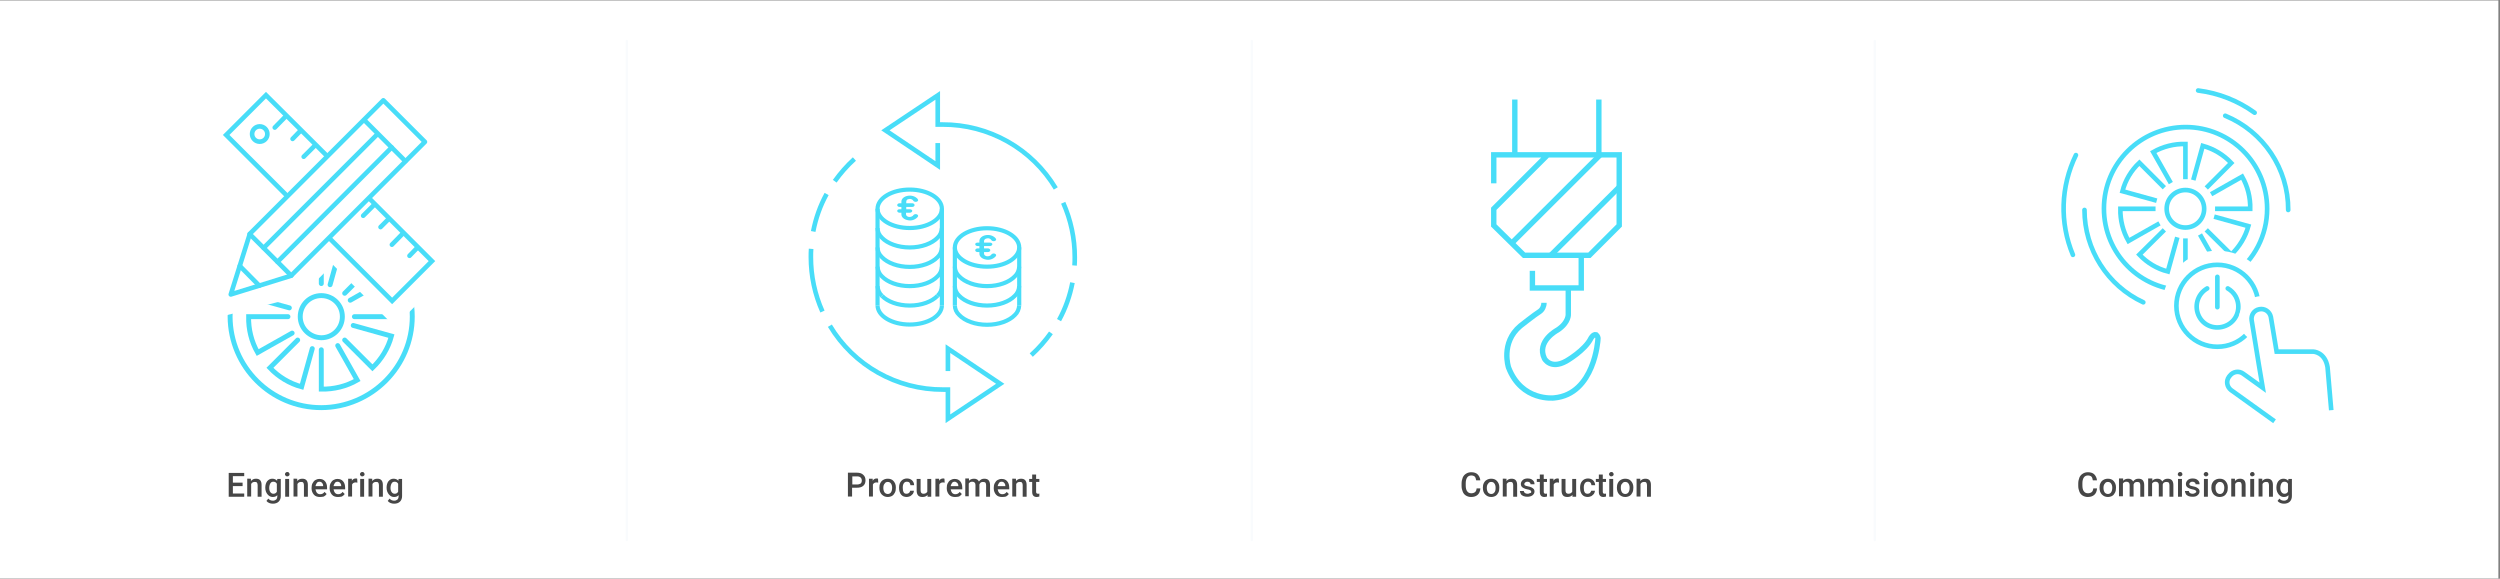 <?xml version="1.0" encoding="utf-8"?>
<!-- Generator: Adobe Illustrator 25.4.1, SVG Export Plug-In . SVG Version: 6.00 Build 0)  -->
<svg version="1.1" id="Calque_1" xmlns="http://www.w3.org/2000/svg" xmlns:xlink="http://www.w3.org/1999/xlink" x="0px" y="0px"
	 viewBox="0 0 1080 250" style="enable-background:new 0 0 1080 250;" xml:space="preserve">
<rect x="0" y="0" width="1080" height="250" fill="#808080" stroke="none"/>
<style type="text/css">
	.st0{fill:#FFFFFF;}
	.st1{fill:none;stroke:#F9FBFD;stroke-linecap:round;stroke-miterlimit:10;}
	.st2{fill:none;stroke:#48DDF8;stroke-width:2.13;stroke-linecap:round;stroke-miterlimit:10;}
	.st3{enable-background:new    ;}
	.st4{fill:#464646;}
	.st5{fill:none;stroke:#48DDF8;stroke-width:2;stroke-linecap:round;stroke-linejoin:round;}
	.st6{fill:none;stroke:#48DDF8;stroke-width:2;stroke-linecap:round;stroke-miterlimit:10;}
	.st7{fill:none;}
	.st8{fill:none;stroke:#48DDF8;stroke-width:2.33;stroke-miterlimit:10;}
	.st9{fill:none;stroke:#48DDF8;stroke-width:1.8;stroke-miterlimit:10;}
	.st10{fill:none;stroke:#48DDF8;stroke-width:2;stroke-miterlimit:10;}
	.st11{fill:#48DDF8;}
</style>
<g id="Calque_2_00000002367638699786384400000005070874968035810698_">
	<rect y="0.2" class="st0" width="1079.3" height="249.7"/>
	<line class="st1" x1="540.8" y1="17.7" x2="540.8" y2="233.3"/>
	<line class="st1" x1="270.8" y1="17.7" x2="270.8" y2="233.3"/>
	<line class="st1" x1="809.9" y1="17.7" x2="809.9" y2="233.3"/>
</g>
<g id="Calque_1_00000040543309858980887920000013275172555729415553_">
	<path class="st2" d="M138.7,97.4c21.7,0,39.3,17.6,39.4,39.3c0,21.7-17.6,39.3-39.3,39.4c-21.7,0-39.3-17.6-39.4-39.3
		c0-12.7,6.2-24.7,16.5-32.1"/>
	<path class="st2" d="M129.7,136.8c0-5,4-9.1,9.1-9.1c5,0,9.1,4,9.1,9.1c0,5-4,9.1-9.1,9.1c0,0,0,0,0,0
		C133.8,145.8,129.7,141.8,129.7,136.8z"/>
	<path class="st2" d="M153.1,136.8h17c0.1-5.4-1.2-10.8-3.9-15.5l-14.9,8.4"/>
	<path class="st2" d="M148.9,146.9l12,12c3.9-3.7,6.8-8.5,8.2-13.7l-16.5-4.6"/>
	<path class="st2" d="M138.8,151.1v17c5.4,0.1,10.8-1.2,15.5-3.9l-8.4-14.9"/>
	<path class="st2" d="M134.9,150.6l-4.6,16.5c-5.2-1.4-10-4.3-13.7-8.2l12-12"/>
	<path class="st2" d="M124.4,136.8h-17c-0.1,5.4,1.2,10.8,3.9,15.5l14.9-8.4"/>
	<path class="st2" d="M128.6,126.7l-12-12c-3.9,3.7-6.8,8.5-8.2,13.7l16.6,4.6"/>
	<path class="st2" d="M138.8,122.5v-17c-5.4-0.1-10.8,1.2-15.5,3.9l8.4,14.9"/>
	<path class="st2" d="M148.9,126.7l12-12c-3.7-3.9-8.5-6.7-13.7-8.2l-4.6,16.5"/>
	<g class="st3">
		<path class="st4" d="M905.9,211.2c-0.1,1.1-0.5,2-1.2,2.6c-0.7,0.6-1.6,0.9-2.8,0.9c-0.8,0-1.5-0.2-2.2-0.6
			c-0.6-0.4-1.1-0.9-1.4-1.7s-0.5-1.5-0.5-2.5v-1c0-1,0.2-1.8,0.5-2.6c0.3-0.7,0.8-1.3,1.5-1.7c0.6-0.4,1.4-0.6,2.2-0.6
			c1.1,0,2.1,0.3,2.7,0.9s1.1,1.5,1.2,2.6h-1.8c-0.1-0.7-0.3-1.3-0.6-1.6c-0.3-0.3-0.9-0.5-1.5-0.5c-0.8,0-1.4,0.3-1.8,0.9
			c-0.4,0.6-0.6,1.4-0.6,2.5v0.9c0,1.1,0.2,2,0.6,2.5c0.4,0.6,1,0.9,1.8,0.9c0.7,0,1.2-0.2,1.6-0.5c0.4-0.3,0.6-0.8,0.7-1.6H905.9z"
			/>
		<path class="st4" d="M907,210.7c0-0.8,0.1-1.4,0.4-2c0.3-0.6,0.7-1.1,1.3-1.4c0.5-0.3,1.2-0.5,1.9-0.5c1,0,1.9,0.3,2.5,1
			s1,1.5,1,2.6l0,0.4c0,0.8-0.1,1.4-0.4,2c-0.3,0.6-0.7,1.1-1.2,1.4s-1.2,0.5-1.9,0.5c-1.1,0-1.9-0.4-2.6-1.1
			C907.3,212.9,907,211.9,907,210.7L907,210.7z M908.7,210.8c0,0.8,0.2,1.4,0.5,1.9c0.3,0.4,0.8,0.7,1.4,0.7s1-0.2,1.4-0.7
			c0.3-0.5,0.5-1.1,0.5-2c0-0.8-0.2-1.4-0.5-1.8c-0.3-0.5-0.8-0.7-1.4-0.7c-0.6,0-1,0.2-1.3,0.7
			C908.9,209.3,908.7,209.9,908.7,210.8z"/>
		<path class="st4" d="M917.2,206.9l0,0.8c0.5-0.6,1.3-0.9,2.2-0.9c1,0,1.7,0.4,2.1,1.2c0.6-0.8,1.3-1.2,2.3-1.2
			c0.8,0,1.5,0.2,1.9,0.7s0.6,1.2,0.6,2.1v5h-1.7v-5c0-0.5-0.1-0.8-0.3-1.1c-0.2-0.2-0.6-0.3-1.1-0.3c-0.4,0-0.7,0.1-1,0.3
			c-0.2,0.2-0.4,0.5-0.5,0.8l0,5.2h-1.7v-5c0-0.9-0.5-1.4-1.4-1.4c-0.7,0-1.2,0.3-1.5,0.8v5.5h-1.7v-7.7H917.2z"/>
		<path class="st4" d="M929.8,206.9l0,0.8c0.5-0.6,1.3-0.9,2.2-0.9c1,0,1.7,0.4,2.1,1.2c0.6-0.8,1.3-1.2,2.3-1.2
			c0.8,0,1.5,0.2,1.9,0.7s0.6,1.2,0.6,2.1v5h-1.7v-5c0-0.5-0.1-0.8-0.3-1.1c-0.2-0.2-0.6-0.3-1.1-0.3c-0.4,0-0.7,0.1-1,0.3
			s-0.4,0.5-0.5,0.8l0,5.2h-1.7v-5c0-0.9-0.5-1.4-1.4-1.4c-0.7,0-1.2,0.3-1.5,0.8v5.5h-1.7v-7.7H929.8z"/>
		<path class="st4" d="M940.8,204.9c0-0.3,0.1-0.5,0.3-0.7c0.2-0.2,0.4-0.3,0.7-0.3s0.6,0.1,0.7,0.3c0.2,0.2,0.3,0.4,0.3,0.7
			c0,0.3-0.1,0.5-0.3,0.6s-0.4,0.3-0.7,0.3s-0.6-0.1-0.7-0.3C940.9,205.4,940.8,205.2,940.8,204.9z M942.6,214.6h-1.7v-7.7h1.7
			V214.6z"/>
		<path class="st4" d="M948.8,212.5c0-0.3-0.1-0.5-0.4-0.7c-0.3-0.2-0.7-0.3-1.3-0.4c-0.6-0.1-1.1-0.3-1.5-0.5
			c-0.9-0.4-1.3-1-1.3-1.8c0-0.7,0.3-1.2,0.8-1.7s1.3-0.7,2.1-0.7c0.9,0,1.7,0.2,2.2,0.7c0.6,0.5,0.8,1,0.8,1.8h-1.7
			c0-0.3-0.1-0.6-0.4-0.8c-0.2-0.2-0.6-0.3-1-0.3c-0.4,0-0.7,0.1-0.9,0.3c-0.2,0.2-0.4,0.4-0.4,0.7c0,0.3,0.1,0.5,0.3,0.6
			c0.2,0.1,0.7,0.3,1.3,0.4c0.7,0.1,1.2,0.3,1.6,0.5c0.4,0.2,0.7,0.5,0.9,0.7c0.2,0.3,0.3,0.6,0.3,1c0,0.7-0.3,1.2-0.9,1.7
			s-1.3,0.6-2.2,0.6c-0.6,0-1.2-0.1-1.7-0.3c-0.5-0.2-0.9-0.5-1.1-0.9s-0.4-0.8-0.4-1.3h1.7c0,0.4,0.2,0.7,0.5,0.9
			c0.3,0.2,0.7,0.3,1.1,0.3c0.5,0,0.8-0.1,1-0.3S948.8,212.8,948.8,212.5z"/>
		<path class="st4" d="M952,204.9c0-0.3,0.1-0.5,0.3-0.7c0.2-0.2,0.4-0.3,0.7-0.3c0.3,0,0.6,0.1,0.7,0.3c0.2,0.2,0.3,0.4,0.3,0.7
			c0,0.3-0.1,0.5-0.3,0.6c-0.2,0.2-0.4,0.3-0.7,0.3c-0.3,0-0.6-0.1-0.7-0.3S952,205.2,952,204.9z M953.8,214.6h-1.7v-7.7h1.7V214.6z
			"/>
		<path class="st4" d="M955.3,210.7c0-0.8,0.1-1.4,0.4-2s0.7-1.1,1.3-1.4c0.5-0.3,1.2-0.5,1.9-0.5c1,0,1.9,0.3,2.5,1
			c0.6,0.7,1,1.5,1,2.6l0,0.4c0,0.8-0.1,1.4-0.4,2c-0.3,0.6-0.7,1.1-1.2,1.4s-1.2,0.5-1.9,0.5c-1.1,0-1.9-0.4-2.6-1.1
			C955.7,212.9,955.3,211.9,955.3,210.7L955.3,210.7z M957.1,210.8c0,0.8,0.2,1.4,0.5,1.9c0.3,0.4,0.8,0.7,1.4,0.7
			c0.6,0,1-0.2,1.4-0.7c0.3-0.5,0.5-1.1,0.5-2c0-0.8-0.2-1.4-0.5-1.8c-0.3-0.5-0.8-0.7-1.4-0.7c-0.6,0-1,0.2-1.3,0.7
			C957.2,209.3,957.1,209.9,957.1,210.8z"/>
		<path class="st4" d="M965.5,206.9l0,0.9c0.6-0.7,1.3-1,2.2-1c1.6,0,2.4,0.9,2.4,2.7v5.1h-1.7v-5c0-0.5-0.1-0.8-0.3-1.1
			s-0.6-0.3-1-0.3c-0.7,0-1.2,0.3-1.5,0.9v5.4h-1.7v-7.7H965.5z"/>
		<path class="st4" d="M972,204.9c0-0.3,0.1-0.5,0.3-0.7c0.2-0.2,0.4-0.3,0.7-0.3s0.6,0.1,0.7,0.3c0.2,0.2,0.3,0.4,0.3,0.7
			c0,0.3-0.1,0.5-0.3,0.6s-0.4,0.3-0.7,0.3s-0.6-0.1-0.7-0.3C972.1,205.4,972,205.2,972,204.9z M973.8,214.6h-1.7v-7.7h1.7V214.6z"
			/>
		<path class="st4" d="M977.3,206.9l0,0.9c0.6-0.7,1.3-1,2.2-1c1.6,0,2.4,0.9,2.4,2.7v5.1h-1.7v-5c0-0.5-0.1-0.8-0.3-1.1
			s-0.6-0.3-1-0.3c-0.7,0-1.2,0.3-1.5,0.9v5.4h-1.7v-7.7H977.3z"/>
		<path class="st4" d="M983.4,210.7c0-1.2,0.3-2.1,0.8-2.8c0.6-0.7,1.3-1.1,2.2-1.1c0.9,0,1.6,0.3,2.1,0.9l0.1-0.8h1.5v7.4
			c0,1-0.3,1.8-0.9,2.4s-1.5,0.9-2.5,0.9c-0.6,0-1.1-0.1-1.6-0.3s-0.9-0.5-1.2-0.9l0.8-1c0.5,0.6,1.2,0.9,2,0.9c0.6,0,1-0.2,1.4-0.5
			c0.3-0.3,0.5-0.8,0.5-1.4v-0.5c-0.5,0.6-1.2,0.8-2,0.8c-0.9,0-1.6-0.4-2.2-1.1S983.4,211.9,983.4,210.7z M985.1,210.8
			c0,0.8,0.2,1.4,0.5,1.8c0.3,0.4,0.7,0.7,1.3,0.7c0.7,0,1.2-0.3,1.5-0.9V209c-0.3-0.6-0.8-0.9-1.5-0.9c-0.6,0-1,0.2-1.3,0.7
			C985.3,209.3,985.1,210,985.1,210.8z"/>
	</g>
	<g class="st3">
		<path class="st4" d="M639.5,211.2c-0.1,1.1-0.5,2-1.2,2.6c-0.7,0.6-1.6,0.9-2.8,0.9c-0.8,0-1.5-0.2-2.2-0.6
			c-0.6-0.4-1.1-0.9-1.4-1.7c-0.3-0.7-0.5-1.5-0.5-2.5v-1c0-1,0.2-1.8,0.5-2.6c0.3-0.7,0.8-1.3,1.5-1.7c0.6-0.4,1.4-0.6,2.2-0.6
			c1.1,0,2.1,0.3,2.7,0.9s1.1,1.5,1.2,2.6h-1.8c-0.1-0.7-0.3-1.3-0.6-1.6s-0.9-0.5-1.5-0.5c-0.8,0-1.4,0.3-1.8,0.9
			c-0.4,0.6-0.6,1.4-0.6,2.5v0.9c0,1.1,0.2,2,0.6,2.5c0.4,0.6,1,0.9,1.8,0.9c0.7,0,1.2-0.2,1.6-0.5c0.4-0.3,0.6-0.8,0.7-1.6H639.5z"
			/>
		<path class="st4" d="M640.6,210.7c0-0.8,0.1-1.4,0.4-2c0.3-0.6,0.7-1.1,1.3-1.4c0.5-0.3,1.2-0.5,1.9-0.5c1,0,1.9,0.3,2.5,1
			c0.6,0.7,1,1.5,1,2.6l0,0.4c0,0.8-0.1,1.4-0.4,2c-0.3,0.6-0.7,1.1-1.2,1.4s-1.2,0.5-1.9,0.5c-1.1,0-1.9-0.4-2.6-1.1
			C640.9,212.9,640.6,211.9,640.6,210.7L640.6,210.7z M642.3,210.8c0,0.8,0.2,1.4,0.5,1.9c0.3,0.4,0.8,0.7,1.4,0.7
			c0.6,0,1-0.2,1.4-0.7s0.5-1.1,0.5-2c0-0.8-0.2-1.4-0.5-1.8c-0.3-0.5-0.8-0.7-1.4-0.7c-0.6,0-1,0.2-1.3,0.7
			C642.5,209.3,642.3,209.9,642.3,210.8z"/>
		<path class="st4" d="M650.8,206.9l0,0.9c0.6-0.7,1.3-1,2.2-1c1.6,0,2.4,0.9,2.4,2.7v5.1h-1.7v-5c0-0.5-0.1-0.8-0.3-1.1
			s-0.6-0.3-1-0.3c-0.7,0-1.2,0.3-1.5,0.9v5.4h-1.7v-7.7H650.8z"/>
		<path class="st4" d="M661.5,212.5c0-0.3-0.1-0.5-0.4-0.7c-0.3-0.2-0.7-0.3-1.3-0.4s-1.1-0.3-1.5-0.5c-0.9-0.4-1.3-1-1.3-1.8
			c0-0.7,0.3-1.2,0.8-1.7s1.3-0.7,2.1-0.7c0.9,0,1.7,0.2,2.2,0.7c0.6,0.5,0.8,1,0.8,1.8h-1.7c0-0.3-0.1-0.6-0.4-0.8
			c-0.2-0.2-0.6-0.3-1-0.3c-0.4,0-0.7,0.1-0.9,0.3c-0.2,0.2-0.4,0.4-0.4,0.7c0,0.3,0.1,0.5,0.3,0.6c0.2,0.1,0.7,0.3,1.3,0.4
			s1.2,0.3,1.6,0.5c0.4,0.2,0.7,0.5,0.9,0.7c0.2,0.3,0.3,0.6,0.3,1c0,0.7-0.3,1.2-0.9,1.7c-0.6,0.4-1.3,0.6-2.2,0.6
			c-0.6,0-1.2-0.1-1.7-0.3s-0.9-0.5-1.1-0.9s-0.4-0.8-0.4-1.3h1.7c0,0.4,0.2,0.7,0.5,0.9c0.3,0.2,0.7,0.3,1.1,0.3
			c0.5,0,0.8-0.1,1-0.3C661.4,213,661.5,212.8,661.5,212.5z"/>
		<path class="st4" d="M666.9,205v1.9h1.4v1.3h-1.4v4.3c0,0.3,0.1,0.5,0.2,0.6c0.1,0.1,0.3,0.2,0.6,0.2c0.2,0,0.4,0,0.6-0.1v1.3
			c-0.4,0.1-0.8,0.2-1.1,0.2c-1.3,0-2-0.7-2-2.2v-4.3h-1.3v-1.3h1.3V205H666.9z"/>
		<path class="st4" d="M673.5,208.5c-0.2,0-0.5-0.1-0.7-0.1c-0.8,0-1.3,0.3-1.6,0.9v5.2h-1.7v-7.7h1.6l0,0.9c0.4-0.7,1-1,1.7-1
			c0.2,0,0.4,0,0.6,0.1L673.5,208.5z"/>
		<path class="st4" d="M679.3,213.8c-0.5,0.6-1.2,0.9-2.2,0.9c-0.8,0-1.5-0.2-1.9-0.7c-0.4-0.5-0.6-1.2-0.6-2.1v-5h1.7v4.9
			c0,1,0.4,1.5,1.2,1.5c0.8,0,1.4-0.3,1.7-0.9v-5.5h1.7v7.7h-1.6L679.3,213.8z"/>
		<path class="st4" d="M685.8,213.3c0.4,0,0.8-0.1,1.1-0.4s0.4-0.6,0.5-0.9h1.6c0,0.5-0.2,0.9-0.4,1.3c-0.3,0.4-0.7,0.7-1.1,1
			c-0.5,0.2-1,0.4-1.5,0.4c-1.1,0-1.9-0.3-2.5-1c-0.6-0.7-0.9-1.7-0.9-2.9v-0.2c0-1.2,0.3-2.1,0.9-2.8c0.6-0.7,1.5-1.1,2.5-1.1
			c0.9,0,1.7,0.3,2.2,0.8s0.9,1.2,0.9,2.1h-1.6c0-0.4-0.2-0.8-0.4-1.1c-0.3-0.3-0.6-0.4-1.1-0.4c-0.6,0-1,0.2-1.3,0.6
			c-0.3,0.4-0.5,1-0.5,1.8v0.3c0,0.8,0.1,1.4,0.4,1.9C684.8,213.1,685.3,213.3,685.8,213.3z"/>
		<path class="st4" d="M692.4,205v1.9h1.4v1.3h-1.4v4.3c0,0.3,0.1,0.5,0.2,0.6c0.1,0.1,0.3,0.2,0.6,0.2c0.2,0,0.4,0,0.6-0.1v1.3
			c-0.4,0.1-0.8,0.2-1.1,0.2c-1.3,0-2-0.7-2-2.2v-4.3h-1.3v-1.3h1.3V205H692.4z"/>
		<path class="st4" d="M695.1,204.9c0-0.3,0.1-0.5,0.3-0.7c0.2-0.2,0.4-0.3,0.7-0.3c0.3,0,0.6,0.1,0.7,0.3c0.2,0.2,0.3,0.4,0.3,0.7
			c0,0.3-0.1,0.5-0.3,0.6c-0.2,0.2-0.4,0.3-0.7,0.3c-0.3,0-0.6-0.1-0.7-0.3S695.1,205.2,695.1,204.9z M696.9,214.6h-1.7v-7.7h1.7
			V214.6z"/>
		<path class="st4" d="M698.5,210.7c0-0.8,0.1-1.4,0.4-2s0.7-1.1,1.3-1.4c0.5-0.3,1.2-0.5,1.9-0.5c1,0,1.9,0.3,2.5,1s1,1.5,1,2.6
			l0,0.4c0,0.8-0.1,1.4-0.4,2c-0.3,0.6-0.7,1.1-1.2,1.4s-1.2,0.5-1.9,0.5c-1.1,0-1.9-0.4-2.6-1.1
			C698.8,212.9,698.5,211.9,698.5,210.7L698.5,210.7z M700.2,210.8c0,0.8,0.2,1.4,0.5,1.9c0.3,0.4,0.8,0.7,1.4,0.7s1-0.2,1.4-0.7
			c0.3-0.5,0.5-1.1,0.5-2c0-0.8-0.2-1.4-0.5-1.8c-0.3-0.5-0.8-0.7-1.4-0.7c-0.6,0-1,0.2-1.3,0.7
			C700.3,209.3,700.2,209.9,700.2,210.8z"/>
		<path class="st4" d="M708.6,206.9l0,0.9c0.6-0.7,1.3-1,2.2-1c1.6,0,2.4,0.9,2.4,2.7v5.1h-1.7v-5c0-0.5-0.1-0.8-0.3-1.1
			s-0.6-0.3-1-0.3c-0.7,0-1.2,0.3-1.5,0.9v5.4H707v-7.7H708.6z"/>
	</g>
	<g class="st3">
		<path class="st4" d="M104.8,210h-4.2v3.2h4.9v1.4h-6.7v-10.3h6.7v1.4h-4.9v2.8h4.2V210z"/>
		<path class="st4" d="M108.4,206.9l0,0.9c0.6-0.7,1.3-1,2.2-1c1.6,0,2.4,0.9,2.4,2.7v5.1h-1.7v-5c0-0.5-0.1-0.8-0.3-1.1
			s-0.6-0.3-1-0.3c-0.7,0-1.2,0.3-1.5,0.9v5.4h-1.7v-7.7H108.4z"/>
		<path class="st4" d="M114.6,210.7c0-1.2,0.3-2.1,0.8-2.8c0.6-0.7,1.3-1.1,2.2-1.1c0.9,0,1.6,0.3,2.1,0.9l0.1-0.8h1.5v7.4
			c0,1-0.3,1.8-0.9,2.4s-1.5,0.9-2.5,0.9c-0.6,0-1.1-0.1-1.6-0.3c-0.5-0.2-0.9-0.5-1.2-0.9l0.8-1c0.5,0.6,1.2,0.9,2,0.9
			c0.6,0,1-0.2,1.4-0.5c0.3-0.3,0.5-0.8,0.5-1.4v-0.5c-0.5,0.6-1.2,0.8-2,0.8c-0.9,0-1.6-0.4-2.2-1.1S114.6,211.9,114.6,210.7z
			 M116.3,210.8c0,0.8,0.2,1.4,0.5,1.8c0.3,0.4,0.7,0.7,1.3,0.7c0.7,0,1.2-0.3,1.5-0.9V209c-0.3-0.6-0.8-0.9-1.5-0.9
			c-0.6,0-1,0.2-1.3,0.7C116.5,209.3,116.3,210,116.3,210.8z"/>
		<path class="st4" d="M123.1,204.9c0-0.3,0.1-0.5,0.3-0.7c0.2-0.2,0.4-0.3,0.7-0.3c0.3,0,0.6,0.1,0.7,0.3c0.2,0.2,0.3,0.4,0.3,0.7
			c0,0.3-0.1,0.5-0.3,0.6c-0.2,0.2-0.4,0.3-0.7,0.3c-0.3,0-0.6-0.1-0.7-0.3S123.1,205.2,123.1,204.9z M124.9,214.6h-1.7v-7.7h1.7
			V214.6z"/>
		<path class="st4" d="M128.4,206.9l0,0.9c0.6-0.7,1.3-1,2.2-1c1.6,0,2.4,0.9,2.4,2.7v5.1h-1.7v-5c0-0.5-0.1-0.8-0.3-1.1
			s-0.6-0.3-1-0.3c-0.7,0-1.2,0.3-1.5,0.9v5.4h-1.7v-7.7H128.4z"/>
		<path class="st4" d="M138.2,214.7c-1.1,0-2-0.3-2.6-1s-1-1.6-1-2.7v-0.2c0-0.8,0.1-1.4,0.4-2c0.3-0.6,0.7-1.1,1.2-1.4
			c0.5-0.3,1.1-0.5,1.8-0.5c1,0,1.8,0.3,2.4,1s0.9,1.6,0.9,2.8v0.7h-5c0.1,0.6,0.3,1.1,0.6,1.5c0.4,0.4,0.8,0.6,1.4,0.6
			c0.8,0,1.4-0.3,1.9-1l0.9,0.9c-0.3,0.5-0.7,0.8-1.2,1.1C139.4,214.6,138.9,214.7,138.2,214.7z M138,208.1c-0.5,0-0.9,0.2-1.1,0.5
			s-0.5,0.8-0.6,1.4h3.3v-0.1c0-0.6-0.2-1-0.5-1.3C138.9,208.3,138.5,208.1,138,208.1z"/>
		<path class="st4" d="M146,214.7c-1.1,0-2-0.3-2.6-1s-1-1.6-1-2.7v-0.2c0-0.8,0.1-1.4,0.4-2c0.3-0.6,0.7-1.1,1.2-1.4
			c0.5-0.3,1.1-0.5,1.8-0.5c1,0,1.8,0.3,2.4,1s0.9,1.6,0.9,2.8v0.7h-5c0.1,0.6,0.3,1.1,0.6,1.5c0.4,0.4,0.8,0.6,1.4,0.6
			c0.8,0,1.4-0.3,1.9-1l0.9,0.9c-0.3,0.5-0.7,0.8-1.2,1.1C147.2,214.6,146.6,214.7,146,214.7z M145.8,208.1c-0.5,0-0.9,0.2-1.1,0.5
			s-0.5,0.8-0.6,1.4h3.3v-0.1c0-0.6-0.2-1-0.5-1.3C146.7,208.3,146.3,208.1,145.8,208.1z"/>
		<path class="st4" d="M154.4,208.5c-0.2,0-0.5-0.1-0.7-0.1c-0.8,0-1.3,0.3-1.6,0.9v5.2h-1.7v-7.7h1.6l0,0.9c0.4-0.7,1-1,1.7-1
			c0.2,0,0.4,0,0.6,0.1L154.4,208.5z"/>
		<path class="st4" d="M155.5,204.9c0-0.3,0.1-0.5,0.3-0.7c0.2-0.2,0.4-0.3,0.7-0.3c0.3,0,0.6,0.1,0.7,0.3c0.2,0.2,0.3,0.4,0.3,0.7
			c0,0.3-0.1,0.5-0.3,0.6c-0.2,0.2-0.4,0.3-0.7,0.3c-0.3,0-0.6-0.1-0.7-0.3S155.5,205.2,155.5,204.9z M157.3,214.6h-1.7v-7.7h1.7
			V214.6z"/>
		<path class="st4" d="M160.8,206.9l0,0.9c0.6-0.7,1.3-1,2.2-1c1.6,0,2.4,0.9,2.4,2.7v5.1h-1.7v-5c0-0.5-0.1-0.8-0.3-1.1
			s-0.6-0.3-1-0.3c-0.7,0-1.2,0.3-1.5,0.9v5.4h-1.7v-7.7H160.8z"/>
		<path class="st4" d="M167,210.7c0-1.2,0.3-2.1,0.8-2.8c0.6-0.7,1.3-1.1,2.2-1.1c0.9,0,1.6,0.3,2.1,0.9l0.1-0.8h1.5v7.4
			c0,1-0.3,1.8-0.9,2.4s-1.5,0.9-2.5,0.9c-0.6,0-1.1-0.1-1.6-0.3s-0.9-0.5-1.2-0.9l0.8-1c0.5,0.6,1.2,0.9,2,0.9c0.6,0,1-0.2,1.4-0.5
			c0.3-0.3,0.5-0.8,0.5-1.4v-0.5c-0.5,0.6-1.2,0.8-2,0.8c-0.9,0-1.6-0.4-2.2-1.1S167,211.9,167,210.7z M168.7,210.8
			c0,0.8,0.2,1.4,0.5,1.8s0.7,0.7,1.3,0.7c0.7,0,1.2-0.3,1.5-0.9V209c-0.3-0.6-0.8-0.9-1.5-0.9c-0.6,0-1,0.2-1.3,0.7
			S168.7,210,168.7,210.8z"/>
	</g>
	<g class="st3">
		<path class="st4" d="M368.1,210.7v3.8h-1.8v-10.3h3.9c1.2,0,2.1,0.3,2.7,0.9c0.7,0.6,1,1.4,1,2.4c0,1-0.3,1.8-1,2.4
			c-0.7,0.6-1.6,0.8-2.8,0.8H368.1z M368.1,209.3h2.2c0.6,0,1.1-0.2,1.5-0.4c0.3-0.3,0.5-0.7,0.5-1.3c0-0.6-0.2-1-0.5-1.3
			c-0.3-0.3-0.8-0.5-1.4-0.5h-2.2V209.3z"/>
	</g>
	<g class="st3">
		<path class="st4" d="M379.4,208.5c-0.2,0-0.5-0.1-0.7-0.1c-0.8,0-1.3,0.3-1.6,0.9v5.2h-1.7v-7.7h1.6l0,0.9c0.4-0.7,1-1,1.7-1
			c0.2,0,0.4,0,0.6,0.1L379.4,208.5z"/>
	</g>
	<g class="st3">
		<path class="st4" d="M379.9,210.7c0-0.8,0.1-1.4,0.4-2c0.3-0.6,0.7-1.1,1.3-1.4c0.5-0.3,1.2-0.5,1.9-0.5c1,0,1.9,0.3,2.5,1
			c0.6,0.7,1,1.5,1,2.6l0,0.4c0,0.8-0.1,1.4-0.4,2c-0.3,0.6-0.7,1.1-1.2,1.4s-1.2,0.5-1.9,0.5c-1.1,0-1.9-0.4-2.6-1.1
			C380.2,212.9,379.9,211.9,379.9,210.7L379.9,210.7z M381.6,210.8c0,0.8,0.2,1.4,0.5,1.9c0.3,0.4,0.8,0.7,1.4,0.7
			c0.6,0,1-0.2,1.4-0.7c0.3-0.5,0.5-1.1,0.5-2c0-0.8-0.2-1.4-0.5-1.8c-0.3-0.5-0.8-0.7-1.4-0.7c-0.6,0-1,0.2-1.3,0.7
			C381.8,209.3,381.6,209.9,381.6,210.8z"/>
		<path class="st4" d="M391.6,213.3c0.4,0,0.8-0.1,1.1-0.4c0.3-0.2,0.4-0.6,0.5-0.9h1.6c0,0.5-0.2,0.9-0.4,1.3
			c-0.3,0.4-0.7,0.7-1.1,1c-0.5,0.2-1,0.4-1.5,0.4c-1.1,0-1.9-0.3-2.5-1s-0.9-1.7-0.9-2.9v-0.2c0-1.2,0.3-2.1,0.9-2.8
			c0.6-0.7,1.5-1.1,2.5-1.1c0.9,0,1.7,0.3,2.2,0.8s0.9,1.2,0.9,2.1h-1.6c0-0.4-0.2-0.8-0.4-1.1c-0.3-0.3-0.6-0.4-1.1-0.4
			c-0.6,0-1,0.2-1.3,0.6c-0.3,0.4-0.5,1-0.5,1.8v0.3c0,0.8,0.1,1.4,0.4,1.9C390.6,213.1,391,213.3,391.6,213.3z"/>
		<path class="st4" d="M400.7,213.8c-0.5,0.6-1.2,0.9-2.2,0.9c-0.8,0-1.5-0.2-1.9-0.7c-0.4-0.5-0.6-1.2-0.6-2.1v-5h1.7v4.9
			c0,1,0.4,1.5,1.2,1.5c0.8,0,1.4-0.3,1.7-0.9v-5.5h1.7v7.7h-1.6L400.7,213.8z"/>
		<path class="st4" d="M408.1,208.5c-0.2,0-0.5-0.1-0.7-0.1c-0.8,0-1.3,0.3-1.6,0.9v5.2h-1.7v-7.7h1.6l0,0.9c0.4-0.7,1-1,1.7-1
			c0.2,0,0.4,0,0.6,0.1L408.1,208.5z"/>
		<path class="st4" d="M412.6,214.7c-1.1,0-2-0.3-2.6-1s-1-1.6-1-2.7v-0.2c0-0.8,0.1-1.4,0.4-2c0.3-0.6,0.7-1.1,1.2-1.4
			c0.5-0.3,1.1-0.5,1.8-0.5c1,0,1.8,0.3,2.4,1s0.9,1.6,0.9,2.8v0.7h-5c0.1,0.6,0.3,1.1,0.6,1.5c0.4,0.4,0.8,0.6,1.4,0.6
			c0.8,0,1.4-0.3,1.9-1l0.9,0.9c-0.3,0.5-0.7,0.8-1.2,1.1C413.8,214.6,413.2,214.7,412.6,214.7z M412.4,208.1
			c-0.5,0-0.9,0.2-1.1,0.5s-0.5,0.8-0.6,1.4h3.3v-0.1c0-0.6-0.2-1-0.5-1.3C413.2,208.3,412.8,208.1,412.4,208.1z"/>
		<path class="st4" d="M418.6,206.9l0,0.8c0.5-0.6,1.3-0.9,2.2-0.9c1,0,1.7,0.4,2.1,1.2c0.6-0.8,1.3-1.2,2.3-1.2
			c0.8,0,1.5,0.2,1.9,0.7s0.6,1.2,0.6,2.1v5h-1.7v-5c0-0.5-0.1-0.8-0.3-1.1c-0.2-0.2-0.6-0.3-1.1-0.3c-0.4,0-0.7,0.1-1,0.3
			c-0.2,0.2-0.4,0.5-0.5,0.8l0,5.2h-1.7v-5c0-0.9-0.5-1.4-1.4-1.4c-0.7,0-1.2,0.3-1.5,0.8v5.5H417v-7.7H418.6z"/>
		<path class="st4" d="M432.9,214.7c-1.1,0-2-0.3-2.6-1s-1-1.6-1-2.7v-0.2c0-0.8,0.1-1.4,0.4-2c0.3-0.6,0.7-1.1,1.2-1.4
			c0.5-0.3,1.1-0.5,1.8-0.5c1,0,1.8,0.3,2.4,1s0.9,1.6,0.9,2.8v0.7h-5c0.1,0.6,0.3,1.1,0.6,1.5c0.4,0.4,0.8,0.6,1.4,0.6
			c0.8,0,1.4-0.3,1.9-1l0.9,0.9c-0.3,0.5-0.7,0.8-1.2,1.1C434.2,214.6,433.6,214.7,432.9,214.7z M432.7,208.1
			c-0.5,0-0.9,0.2-1.1,0.5s-0.5,0.8-0.6,1.4h3.3v-0.1c0-0.6-0.2-1-0.5-1.3C433.6,208.3,433.2,208.1,432.7,208.1z"/>
		<path class="st4" d="M438.9,206.9l0,0.9c0.6-0.7,1.3-1,2.2-1c1.6,0,2.4,0.9,2.4,2.7v5.1h-1.7v-5c0-0.5-0.1-0.8-0.3-1.1
			s-0.6-0.3-1-0.3c-0.7,0-1.2,0.3-1.5,0.9v5.4h-1.7v-7.7H438.9z"/>
		<path class="st4" d="M447.6,205v1.9h1.4v1.3h-1.4v4.3c0,0.3,0.1,0.5,0.2,0.6c0.1,0.1,0.3,0.2,0.6,0.2c0.2,0,0.4,0,0.6-0.1v1.3
			c-0.4,0.1-0.8,0.2-1.1,0.2c-1.3,0-2-0.7-2-2.2v-4.3h-1.3v-1.3h1.3V205H447.6z"/>
	</g>
	
		<rect x="137.2" y="60.5" transform="matrix(0.707 -0.707 0.707 0.707 -26.597 137.971)" class="st0" width="32.1" height="81.1"/>
	<polygon class="st0" points="148,69.4 70.1,143.3 130.1,127.9 168.6,89.4 	"/>
	
		<rect x="104.9" y="68.5" transform="matrix(0.707 -0.707 0.707 0.707 -14.749 126.835)" class="st5" width="81.7" height="25.4"/>
	<line class="st6" x1="157.4" y1="51.9" x2="175.1" y2="69.6"/>
	<line class="st6" x1="162.8" y1="58.2" x2="113.9" y2="107.1"/>
	<line class="st6" x1="169.2" y1="63.7" x2="119.9" y2="113.1"/>
	<polyline class="st5" points="125.8,119.1 99.7,127.2 107.9,101.1 	"/>
	<line class="st6" x1="103.6" y1="114.9" x2="112" y2="123.4"/>
	<polyline class="st6" points="123.3,83.9 97.7,58.3 114.9,41.1 140.6,66.7 	"/>
	<polyline class="st6" points="142.9,103.5 169.4,130 186.6,112.8 160.1,86.3 	"/>
	<circle class="st6" cx="112.2" cy="57.9" r="3.3"/>
	<line class="st6" x1="123.3" y1="50.4" x2="118.7" y2="55.1"/>
	<line class="st6" x1="135.9" y1="63" x2="131.2" y2="67.7"/>
	<line class="st6" x1="129.6" y1="56.7" x2="126.4" y2="60"/>
	<line class="st6" x1="161.5" y1="88.6" x2="156.9" y2="93.2"/>
	<line class="st6" x1="173.9" y1="101" x2="169.3" y2="105.7"/>
	<line class="st6" x1="167.7" y1="94.8" x2="164.4" y2="98.1"/>
	<line class="st6" x1="180.1" y1="107.2" x2="176.9" y2="110.5"/>
	<line class="st7" x1="160.9" y1="129" x2="151.7" y2="132.9"/>
	<path class="st8" d="M677.5,124.5v11c0,0,0.5,3.7-4.7,7.1c0,0-9.2,4.8-5.6,12.3c0,0,2.6,4.9,9.4,1.1c0,0,8.1-4.6,10.7-9.9
		c0,0,1-1.8,2.2-1.5c0.6,0.5,1,1.3,0.8,2.1c0,0-1.4,23.6-18.9,25.2c0,0-14,1.7-19.7-13.1c0,0-3.6-10.7,5.1-18c0,0,6.2-4.9,8.3-6.2
		c1.2-0.8,1.9-2.3,1.9-3.8"/>
	<line class="st8" x1="654.4" y1="66.5" x2="654.4" y2="43"/>
	<line class="st8" x1="690.7" y1="66.5" x2="690.7" y2="43"/>
	<polyline class="st8" points="662,117 662,124.4 683.1,124.4 683.1,110.6 	"/>
	<line class="st8" x1="653.2" y1="104.9" x2="691.1" y2="67.1"/>
	<polyline class="st8" points="668.5,67 645.3,90.2 645.3,97.4 658.4,110.3 686.6,110.3 699.5,97.4 699.5,66.9 645.3,66.9 
		645.3,79.2 	"/>
	<line class="st8" x1="669.9" y1="110.3" x2="699.5" y2="80.8"/>
	<path class="st9" d="M379.1,115.2c0.1,1.6,0.7,3.1,1.9,4.2c2.4,2.5,6.9,4.2,12,4.2s9.6-1.7,12-4.2c1.2-1.1,1.8-2.6,1.9-4.2"/>
	<path class="st9" d="M406.9,123.6c0,1.6-0.7,3.1-1.9,4.2"/>
	<path class="st9" d="M381,127.8c-1.2-1.1-1.8-2.6-1.9-4.2"/>
	<path class="st9" d="M379.1,98.5c0,1.6,0.7,3.1,1.9,4.2c2.4,2.5,6.9,4.2,12,4.2s9.6-1.7,12-4.2c1.2-1.1,1.8-2.6,1.9-4.2"/>
	<ellipse class="st9" cx="393" cy="90.2" rx="13.9" ry="8.3"/>
	<path class="st9" d="M379.1,106.9c0,1.6,0.7,3.1,1.9,4.2c2.4,2.5,6.9,4.2,12,4.2s9.6-1.7,12-4.2c1.2-1.1,1.8-2.6,1.9-4.2"/>
	<path class="st9" d="M379.1,131.9c0,4.6,6.2,8.3,13.9,8.3s13.9-3.7,13.9-8.3"/>
	<path class="st9" d="M381,127.8c2.4,2.5,6.9,4.2,12,4.2s9.6-1.7,12-4.2"/>
	<polyline class="st9" points="406.9,131.9 406.9,123.6 406.9,115.2 406.9,106.9 406.9,98.5 406.9,90.2 	"/>
	<polyline class="st9" points="379.1,131.9 379.1,123.6 379.1,115.2 379.1,106.9 379.1,98.5 379.1,90.2 	"/>
	<path class="st9" d="M412.5,131.9c0,1.6,0.7,3.1,1.9,4.2c2.4,2.5,6.9,4.2,12,4.2s9.6-1.7,12-4.2c1.2-1.1,1.8-2.6,1.9-4.2"/>
	<path class="st9" d="M412.5,115.2c0,1.6,0.7,3.1,1.9,4.2c2.4,2.5,6.9,4.2,12,4.2s9.6-1.7,12-4.2c1.2-1.1,1.8-2.6,1.9-4.2"/>
	<ellipse class="st9" cx="426.4" cy="106.9" rx="13.9" ry="8.3"/>
	<path class="st9" d="M412.5,123.6c0,1.6,0.7,3.1,1.9,4.2c2.4,2.5,6.9,4.2,12,4.2s9.6-1.7,12-4.2c1.2-1.1,1.8-2.6,1.9-4.2"/>
	<polyline class="st9" points="440.3,106.9 440.3,115.2 440.3,123.6 440.3,131.9 	"/>
	<polyline class="st9" points="412.5,106.9 412.5,115.2 412.5,123.6 412.5,131.9 	"/>
	<path class="st10" d="M456.1,81.4c-10.3-17.2-28.9-27.7-49-27.6h-2V41.2l-22.6,15.1l22.6,15.2v-9.7"/>
	<path class="st10" d="M358.5,140.7c10.3,17.2,28.9,27.7,49,27.6h2v12.6l22.6-15.1l-22.6-15.2v9.7"/>
	<path class="st10" d="M350.4,107.5c-0.1,1.2-0.1,2.4-0.1,3.6c0,8.1,1.7,16.1,5,23.5"/>
	<path class="st10" d="M357.1,83.8c-2.8,5.1-4.7,10.5-5.8,16.2"/>
	<path class="st10" d="M369.1,68.7c-3.2,2.9-6,6.1-8.5,9.6"/>
	<path class="st10" d="M464.2,114.7c0.1-1.2,0.1-2.4,0.1-3.6c0-8.1-1.7-16.1-5-23.5"/>
	<path class="st10" d="M457.5,138.3c2.8-5.1,4.7-10.5,5.8-16.2"/>
	<path class="st10" d="M445.5,153.4c3.2-2.9,6-6.1,8.5-9.6"/>
	<path class="st11" d="M425.1,104.1v0.7h2.5c0.6,0,1.1,0.3,1.1,0.7s-0.5,0.8-1.1,0.8h-2.5v1h1.6c0.6,0,1.1,0.3,1.1,0.8
		s-0.5,0.8-1.1,0.8h-1.6v0.7c0,0.5,0.5,1,1.2,1.1c0.6,0.1,1.3-0.1,1.8-0.5l0.2-0.3c0.4-0.4,1-0.5,1.5-0.3c0.5,0.2,0.7,0.7,0.4,1
		l-0.2,0.3c-1.1,1.1-2.7,1.6-4.2,1.2c-1.6-0.3-2.7-1.3-2.7-2.5v-0.7h-0.7c-0.6,0-1.1-0.3-1.1-0.8s0.5-0.8,1.1-0.8h0.7v-1h-0.7
		c-0.6,0-1.1-0.3-1.1-0.8s0.5-0.7,1.1-0.7h0.7v-0.7c0-1.2,1.1-2.2,2.7-2.5c1.5-0.3,3.1,0.1,4.2,1.2l0.2,0.3c0.3,0.3,0.1,0.8-0.4,1
		c-0.5,0.2-1.1,0.1-1.5-0.3l-0.2-0.3c-0.5-0.5-1.1-0.7-1.8-0.5C425.6,103.1,425.1,103.6,425.1,104.1z"/>
	<path class="st11" d="M391.5,87.1v0.7h2.5c0.6,0,1.1,0.3,1.1,0.8s-0.5,0.8-1.1,0.8h-2.5v1h1.5c0.6,0,1.1,0.3,1.1,0.7
		s-0.5,0.8-1.1,0.8h-1.6v0.7c0,0.5,0.5,1,1.2,1.1c0.6,0.1,1.3-0.1,1.8-0.5l0.2-0.3c0.4-0.4,1-0.5,1.5-0.3c0.5,0.2,0.7,0.7,0.4,1
		l-0.2,0.3c-1.1,1.1-2.7,1.6-4.2,1.2c-1.6-0.3-2.7-1.3-2.7-2.5v-0.7h-0.7c-0.6,0-1.1-0.3-1.1-0.8s0.5-0.7,1.1-0.7h0.7v-1h-0.7
		c-0.6,0-1.1-0.3-1.1-0.8s0.5-0.8,1.1-0.8h0.7v-0.7c0-1.2,1.1-2.2,2.7-2.5c1.5-0.3,3.1,0.1,4.2,1.2l0.2,0.3c0.3,0.4,0.1,0.8-0.4,1
		c-0.5,0.2-1.1,0.1-1.5-0.3l-0.2-0.3c-0.5-0.5-1.1-0.7-1.8-0.5C392,86,391.5,86.5,391.5,87.1z"/>
	<path class="st10" d="M944.1,125.4c-19.5,0-35.2-15.8-35.2-35.3s15.8-35.2,35.3-35.2s35.2,15.8,35.2,35.3
		c0,11.4-5.5,22.1-14.8,28.7"/>
	<path class="st10" d="M952.2,90.2c0,4.5-3.6,8.1-8.1,8.1s-8.1-3.6-8.1-8.1c0-4.5,3.6-8.1,8.1-8.1S952.2,85.7,952.2,90.2
		C952.2,90.2,952.2,90.2,952.2,90.2z"/>
	<path class="st10" d="M931.2,90.2H916c-0.1,4.9,1.1,9.7,3.5,13.9l13.4-7.6"/>
	<path class="st10" d="M935,81.1l-10.8-10.8c-3.5,3.3-6.1,7.6-7.3,12.3l14.8,4.1"/>
	<path class="st10" d="M944.1,77.4V62.2c-4.9-0.1-9.7,1.1-13.9,3.5l7.6,13.4"/>
	<path class="st10" d="M947.5,77.8l4.1-14.8c4.7,1.3,8.9,3.8,12.3,7.4l-10.8,10.8"/>
	<path class="st10" d="M956.9,90.2h15.2c0.1-4.9-1.1-9.7-3.5-13.9l-13.4,7.6"/>
	<path class="st10" d="M953.1,99.3l10.8,10.7c3.5-3.4,6.1-7.6,7.4-12.3l-14.8-4.1"/>
	<path class="st10" d="M944.1,103v15.2c4.9,0.1,9.7-1.1,13.9-3.5l-7.6-13.4"/>
	<path class="st10" d="M935,99.3L924.2,110c3.3,3.5,7.6,6.1,12.3,7.3l4.1-14.8"/>
	<path class="st6" d="M925.9,130.6c-15.5-7.2-25.4-22.8-25.4-39.9"/>
	<path class="st6" d="M961.3,50c16.5,6.8,27.3,22.9,27.2,40.7"/>
	<path class="st6" d="M949.6,39.1c8.8,1.1,17.2,4.4,24.4,9.6"/>
	<path class="st6" d="M895.5,110.1c-5.8-13.9-5.3-29.5,1.3-43.1"/>
	<circle class="st0" cx="957.9" cy="132.1" r="23.8"/>
	<path class="st5" d="M953.5,124.6c-4.3,2.5-5.8,7.9-3.4,12.3s7.9,5.8,12.3,3.4s5.8-7.9,3.4-12.3c-0.8-1.4-2-2.6-3.4-3.4"/>
	<line class="st5" x1="957.9" y1="119.6" x2="957.9" y2="132.7"/>
	<circle class="st10" cx="957.9" cy="132.1" r="17.7"/>
	<circle class="st0" cx="977.2" cy="137.9" r="10"/>
	<path class="st10" d="M1007.1,177.2l-1.6-18.6c-1.1-6.6-6.2-6.7-6.2-6.7h-15.8l-2.5-15c-0.5-2.3-2.7-3.8-5-3.3
		c-2.2,0.4-3.6,2.5-3.3,4.7l3.2,19.7l1.6,9.5l-8.5-6.1c-1.8-1.3-4.3-0.9-5.7,0.9l-0.4,0.5c-1.3,1.8-0.9,4.3,0.9,5.7l18.8,13.5"/>
</g>
</svg>
